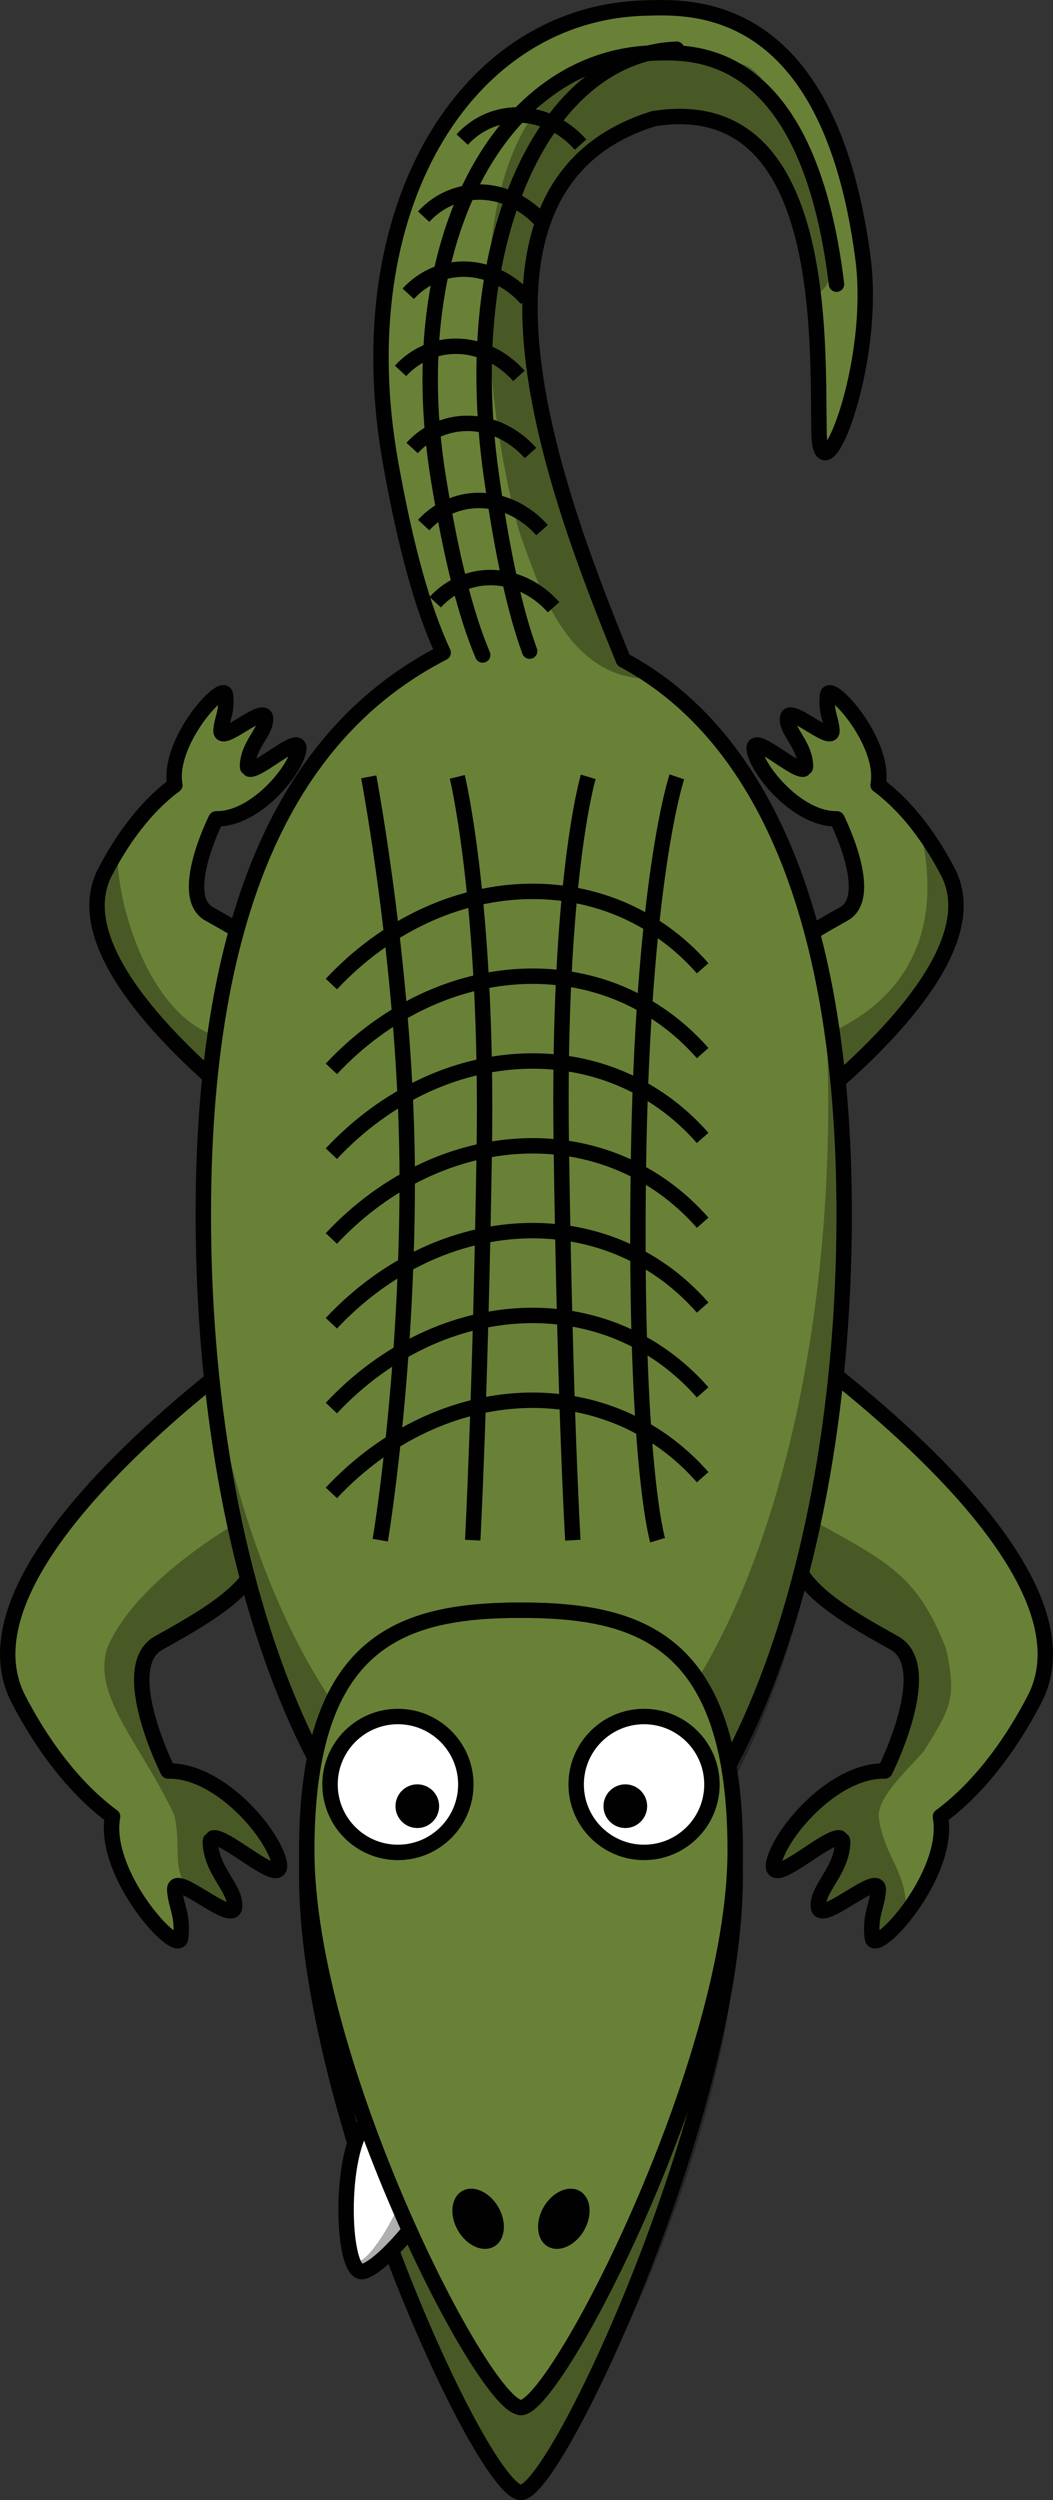 <?xml version="1.0" encoding="UTF-8" standalone="no"?>
<!-- Created with Inkscape (http://www.inkscape.org/) -->
<svg
    xmlns:rdf="http://www.w3.org/1999/02/22-rdf-syntax-ns#"
    xmlns="http://www.w3.org/2000/svg"
    xmlns:cc="http://web.resource.org/cc/"
    xmlns:dc="http://purl.org/dc/elements/1.1/"
    xmlns:svg="http://www.w3.org/2000/svg"
    xmlns:inkscape="http://www.inkscape.org/namespaces/inkscape"
    xmlns:sodipodi="http://sodipodi.sourceforge.net/DTD/sodipodi-0.dtd"
    xmlns:ns1="http://sozi.baierouge.fr"
    xmlns:xlink="http://www.w3.org/1999/xlink"
    id="Layer_1"
    xml:space="preserve"
    version="1.0"
    viewBox="0 0 273.389 648.508"
  >
<rect x="0" y="0" width="273.389" height="648.508" fill="#333333" stroke="none"/>
<g
      id="legs"
    >
	<g
        id="g237"
      >
		<g
          id="g239"
        >
			<path
            id="path241"
            style="stroke-linejoin:round;stroke:#010101;stroke-width:4;fill:#698137"
            d="m77.917 340.36l-0.049 0.29c1.751-1.25 1.967-1.43 0.049-0.29zm-36.73 85.82c11.113-6.2 23.46-13.1 25.915-21.76l10.768-63.77c-11.639 8.31-91.756 64.28-73.051 100.17 7.468 14.33 16.122 24.27 24.409 30.37-2.766 15.07 17.12 36.63 17.688 31.45 0.66-6.04-1.233-7.96-1.549-12.35-0.384-5.31 15.141 9.28 15.544 4.31 0.378-4.66-6.049-9.27-6.297-16.65-0.008-0.23 0.019-0.42 0.064-0.58 0.285-0.14 0.568-0.27 0.839-0.42l-0.15-0.22c3.686-0.65 19.64 14.63 16.891 5.58-2.422-7.97-15.802-23.21-28.615-22.93l-0.083-0.12s-13.486-26.88-2.373-33.08z"
        />
			<path
            id="path3246_2_"
            style="fill-opacity:.314;fill:#010101"
            d="m27.731 427.76c-3.5 12.5 8.25 23.75 17.519 43 2.731 11.75-4.019 20 14.981 23 3.25-1.75-8-16.5-6.5-16.75 4.25-5.5 19.47 10.61 19.25 6.5-0.417-7.79-17.5-23.25-28-26-7.669-14.31-15.774-27.91 11.159-41.45 38.591-26.8 25.091-26.8 10.843-24.26-23.208 13.04-35.252 25.96-39.252 35.96z"
        />
		</g
      >
		<g
          id="g244"
        >
			<path
            id="path246"
            style="stroke-linejoin:round;stroke:#010101;stroke-width:4;fill:#698137"
            d="m195.52 340.65l-0.05-0.29c-1.92-1.14-1.7-0.96 0.05 0.29zm34.31 118.61l-0.08 0.12c-12.82-0.28-26.2 14.96-28.62 22.94-2.75 9.04 13.21-6.24 16.89-5.59l-0.15 0.22c0.27 0.15 0.56 0.29 0.84 0.42 0.05 0.16 0.07 0.35 0.07 0.58-0.25 7.38-6.68 11.99-6.3 16.65 0.4 4.97 15.93-9.62 15.54-4.3-0.31 4.39-2.21 6.3-1.55 12.34 0.57 5.18 20.46-16.37 17.69-31.45 8.29-6.09 16.94-16.04 24.41-30.37 18.71-35.89-61.41-91.86-73.05-100.17l10.77 63.77c2.45 8.66 14.8 15.56 25.91 21.76 11.12 6.21-2.37 33.08-2.37 33.08z"
        />
			<path
            id="path3246_4_"
            style="fill-opacity:.314;fill:#010101"
            d="m206.4 391.8c-14.24-2.54-27.74-2.54 10.85 24.26 26.93 13.54 18.83 27.14 11.16 41.45-10.5 2.75-27.59 18.21-28 26-0.22 4.11 15-12 19.25-6.5 1.5 0.25-8.62 17.23-6.5 16.75 2.75 4.75 9.5-9.25 16.05-5.46 0.95 2.96-2.87 17.26-3.96 14.27 14.41-1.81 9.77-13.64 6.45-20.33-2.95-5.93-3.62-10.51-3.56-11.48 0.28-4.95 6.52-10.75 11.52-16.25 7.25-11.5 8.75-14 6-26.75-8-20.5-16.05-22.92-39.26-35.96z"
        />
		</g
      >
	</g
    >
	<g
        id="g249"
      >
		<g
          id="g251"
        >
			<path
            id="path253"
            style="stroke-linejoin:round;stroke:#010101;stroke-width:4;fill:#698137"
            d="m81.521 300.55l0.036 0.21c1.424 0.85 1.263 0.72-0.036-0.21zm-25.472-88.06l0.061-0.09c9.513 0.21 19.446-11.11 21.244-17.02 2.041-6.72-9.804 4.62-12.54 4.14l0.111-0.16c-0.201-0.11-0.411-0.21-0.623-0.31-0.033-0.12-0.053-0.26-0.047-0.43 0.184-5.48 4.956-8.9 4.675-12.36-0.299-3.7-11.826 7.14-11.541 3.19 0.234-3.26 1.64-4.68 1.15-9.16-0.422-3.85-15.186 12.15-13.132 23.35-6.152 4.52-12.577 11.9-18.122 22.54-13.887 26.65 45.594 68.2 54.235 74.37l-7.994-47.34c-1.822-6.43-10.989-11.55-19.239-16.16s1.762-24.56 1.762-24.56z"
        />
			<path
            id="path3246_3_"
            style="fill-opacity:.314;fill:#010101"
            d="m58.69 280.32c10.578 1.89 9.542-7.56 5.792-11.06-24 3.5-35.75-37-33.75-50.75-6.882 14.29-6.598 17.97-4 27.25 2.969 7.42 14.727 24.88 31.958 34.56z"
        />
		</g
      >
		<g
          id="g256"
        >
			<path
            id="path258"
            style="stroke-linejoin:round;stroke:#010101;stroke-width:4;fill:#698137"
            d="m191.83 300.76l0.04-0.21c-1.3 0.93-1.46 1.06-0.04 0.21zm27.27-63.71c-8.25 4.61-17.42 9.73-19.24 16.15l-7.99 47.35c8.64-6.17 68.12-47.72 54.23-74.37-5.54-10.64-11.97-18.02-18.12-22.55 2.06-11.19-12.71-27.19-13.13-23.34-0.49 4.48 0.91 5.9 1.15 9.16 0.28 3.95-11.24-6.89-11.54-3.19-0.28 3.46 4.49 6.88 4.67 12.36 0.01 0.17-0.01 0.31-0.04 0.43-0.22 0.1-0.43 0.19-0.63 0.31l0.11 0.16c-2.73 0.48-14.58-10.86-12.54-4.14 1.8 5.91 11.73 17.23 21.25 17.02l0.06 0.09s10.01 19.95 1.76 24.56z"
        />
			<path
            id="path3246_1_"
            style="fill-opacity:.314;fill:#010101"
            d="m245.48 246.51c2.25-6.5 0.75-26-6.75-32.25 11.75 48-30.5 56.25-35.75 58 0.5 10.75 3.92 10.14 14.5 8.25 14.75-13.75 22.06-18.78 28-34z"
        />
		</g
      >
	</g
    >
</g
  >
<g
      id="g261"
    >
	<path
        id="path263"
        style="stroke-linejoin:round;stroke:#010101;stroke-width:4;stroke-linecap:round;fill:#698137"
        d="m161.86 171.21c-17.11-41.95-48.45-123.02 7.83-140.42 45.29-7.28 42.56 57.166 42.95 81.33 0.32 19.12 15.34-17.611 11.32-45.817-8.98-66.794-44.74-64.575-56.76-64.208-46.22 1.414-77.676 51.963-65.75 118.2 3.98 22.15 8.41 37.85 13.61 49-35.817 18.37-62.272 59.45-62.272 145.86 0 102.53 37.246 185.65 83.192 185.65 45.94 0 83.19-83.12 83.19-185.65 0-82.37-24.04-126.18-57.31-143.95z"
    />
	<g
        id="g265"
      >
		<path
          id="path267"
          style="stroke:#010101;stroke-width:4;fill:none"
          d="m182.43 383.17c-24.75-28.13-67.87-26.31-96.399 4.07"
      />
		<path
          id="path269"
          style="stroke:#010101;stroke-width:4;fill:none"
          d="m182.43 361.17c-24.75-28.13-67.87-26.31-96.399 4.07"
      />
		<path
          id="path271"
          style="stroke:#010101;stroke-width:4;fill:none"
          d="m182.43 339.17c-24.75-28.13-67.87-26.3-96.399 4.07"
      />
		<path
          id="path273"
          style="stroke:#010101;stroke-width:4;fill:none"
          d="m182.43 317.17c-24.75-28.13-67.87-26.3-96.399 4.08"
      />
		<path
          id="path275"
          style="stroke:#010101;stroke-width:4;fill:none"
          d="m182.43 295.17c-24.75-28.13-67.87-26.3-96.399 4.08"
      />
		<path
          id="path277"
          style="stroke:#010101;stroke-width:4;fill:none"
          d="m182.43 273.17c-24.75-28.13-67.87-26.3-96.399 4.08"
      />
		<path
          id="path279"
          style="stroke:#010101;stroke-width:4;fill:none"
          d="m182.43 251.17c-24.75-28.13-67.87-26.3-96.399 4.08"
      />
		<path
          id="path281"
          style="stroke:#010101;stroke-width:4;fill:none"
          d="m95.731 201.51s9.999 52.8 9.999 104.5-6.999 93.5-6.999 93.5"
      />
		<path
          id="path283"
          style="stroke:#010101;stroke-width:4;fill:none"
          d="m118.73 201.51s8 33 7 96.8-3 101.2-3 101.2"
      />
		<path
          id="path285"
          style="stroke:#010101;stroke-width:4;fill:none"
          d="m152.73 201.51s-8 26.4-7 95.7 3 102.3 3 102.3"
      />
		<path
          id="path287"
          style="stroke:#010101;stroke-width:4;fill:none"
          d="m175.73 201.51s-9 26.4-10 102.3 5 95.7 5 95.7"
      />
	</g
    >
	<g
        id="g289"
      >
		<path
          id="path291"
          style="stroke-linejoin:round;stroke:#010101;stroke-width:4;stroke-linecap:round;fill:none"
          d="m217.18 73.719c-7.57-62.374-37.74-60.301-47.88-59.958-38.99 1.319-65.53 48.524-55.47 110.39 3.36 20.67 7.1 35.34 11.49 45.75"
      />
		<path
          id="path293"
          style="stroke-linejoin:round;stroke:#010101;stroke-width:4;stroke-linecap:round;fill:none"
          d="m175.66 12.761c-33.82 1.319-56.84 48.524-48.12 110.39 2.92 20.67 6.17 35.34 9.97 45.75"
      />
		<path
          id="path295"
          style="stroke:#010101;stroke-width:4;fill:none"
          d="m143.73 157.51c-8.69-9.73-22.44-10.31-30.74-1.31"
      />
		<path
          id="path297"
          style="stroke:#010101;stroke-width:4;fill:none"
          d="m140.73 137.51c-8.69-9.73-22.44-10.31-30.74-1.31"
      />
		<path
          id="path299"
          style="stroke:#010101;stroke-width:4;fill:none"
          d="m137.73 117.51c-8.69-9.73-22.44-10.31-30.74-1.31"
      />
		<path
          id="path301"
          style="stroke:#010101;stroke-width:4;fill:none"
          d="m134.73 97.508c-8.69-9.726-22.44-10.311-30.74-1.308"
      />
		<path
          id="path303"
          style="stroke:#010101;stroke-width:4;fill:none"
          d="m136.73 77.508c-8.69-9.726-22.44-10.311-30.74-1.308"
      />
		<path
          id="path305"
          style="stroke:#010101;stroke-width:4;fill:none"
          d="m140.73 57.508c-8.69-9.726-22.44-10.311-30.74-1.308"
      />
		<path
          id="path307"
          style="stroke:#010101;stroke-width:4;fill:none"
          d="m150.73 37.508c-8.69-9.726-22.44-10.311-30.74-1.308"
      />
	</g
    >
	<path
        id="path3234"
        style="fill-opacity:.314;fill:#010101"
        d="m213.14 246.71c1.23 12.69 1.89 25.84 1.89 39.36 0 102.47-37.28 185.65-83.2 185.65-34.23 0-63.632-46.2-76.396-112.17 8.106 83.56 41.428 146.23 81.286 146.23 45.92 0 83.21-83.17 83.21-185.65 0-26.09-2.43-50.89-6.79-73.42z"
    />
	<path
        id="path3229_1_"
        style="fill-opacity:.314;fill:#010101"
        d="m169.23 176.01c-7.5-5.75-9.5-7.08-13-15.75-47-116.5 10.15-143.41 37.5-126 5.5 3.499 10.25 6.749 17.25 39.749 1.22 5.73 5.8-3.07 5.5-5.5-0.27-2.224-12.5-48.75-23.5-51.75-95.06-25.926-61 115.5-57.25 123.75 4.25 11.75 12 36.25 33.5 35.5z"
    />
</g
  >
<g
      id="g311"
    >
	<path
        id="path3157"
        style="stroke-linejoin:round;stroke:#010101;stroke-width:4;stroke-linecap:round;fill:#698137"
        d="m190.88 486.64c0 60.61-46.43 159.87-55.62 159.87-9.77 0-55.618-99.26-55.618-159.87 0-60.62 24.918-68.96 55.618-68.96s55.62 8.34 55.62 68.96z"
    />
	<path
        id="path3289"
        style="fill-opacity:.314;fill:#010101"
        d="m189.9 471.71c0.03 1.57 0.06 3.15 0.06 4.74 0 60.62-46.42 149.97-55.6 149.97-8.75 0-46.474-77.79-54.239-131.13-0.002 0.42 0 0.83 0 1.26 0 60.61 45.859 149.97 55.629 149.97 9.18 0 55.59-89.36 55.59-149.97 0-8.54-0.51-16.86-1.44-24.84z"
    />
	<g
        id="tooth"
      >
		<path
          id="path3214_1_"
          style="stroke-linejoin:round;stroke:#010101;stroke-width:4;fill:#ffffff"
          d="m96.327 549.66c-8.487 4.39-8.036 40.83-2.089 39.55 5.942-1.28 23.902-23.17 22.022-31.31-1.76-7.64-11-12.85-19.933-8.24z"
      />
		<path
          id="path3363_1_"
          style="opacity:.314;fill:#010101"
          d="m104.84 547.6c0.87 0.76 1.7 1.64 2.44 2.66 5.4 7.42-9.854 37.6-15.261 36.57 0.397 0.81 0.792 1.44 1.212 1.85 4.363 4.23 24.079-26.44 19.209-34.66-1.94-3.28-4.66-5.37-7.6-6.42z"
      />
	</g
    >
	<path
        id="path3157_1_"
        style="stroke-linejoin:round;stroke:#010101;stroke-width:4;stroke-linecap:round;fill:#698137"
        d="m190.88 480c0 54.8-46.43 144.51-55.62 144.51-9.77 0-55.618-89.71-55.618-144.51 0-54.78 24.918-62.32 55.618-62.32s55.62 7.54 55.62 62.32z"
    />
	<g
        id="eyes"
      >
		<g
          id="g320"
        >
			<path
            id="path3159"
            style="stroke-linejoin:round;stroke:#010101;stroke-width:4;stroke-linecap:round;fill:#ffffff"
            d="m120.94 462.88c0 9.73-7.9 17.62-17.63 17.62-9.734 0-17.626-7.89-17.626-17.62 0-9.74 7.892-17.63 17.626-17.63 9.73 0 17.63 7.89 17.63 17.63z"
        />
			<path
            id="path3163"
            style="fill:#010101"
            d="m114.01 468.51c0 3.13-2.53 5.67-5.66 5.67s-5.67-2.54-5.67-5.67 2.54-5.67 5.67-5.67 5.66 2.54 5.66 5.67z"
        />
		</g
      >
		<g
          id="g324"
        >
			<path
            id="path3304"
            style="stroke-linejoin:round;stroke:#010101;stroke-width:4;stroke-linecap:round;fill:#ffffff"
            d="m184.84 462.88c0 9.73-7.89 17.62-17.63 17.62-9.73 0-17.62-7.89-17.62-17.62 0-9.74 7.89-17.63 17.62-17.63 9.74 0 17.63 7.89 17.63 17.63z"
        />
			<path
            id="path3306"
            style="fill:#010101"
            d="m168.02 468.51c0 3.13-2.54 5.67-5.67 5.67s-5.67-2.54-5.67-5.67 2.54-5.67 5.67-5.67 5.67 2.54 5.67 5.67z"
        />
		</g
      >
	</g
    >
	<g
        id="nose"
      >
		<path
          id="path2398"
          style="fill:#010101"
          d="m151.63 578.56c-2.29 3.98-6.5 5.84-9.4 4.17-2.89-1.67-3.38-6.25-1.09-10.22 2.3-3.97 6.5-5.84 9.4-4.17s3.38 6.25 1.09 10.22z"
      />
		<path
          id="path2412"
          style="fill:#010101"
          d="m118.89 578.56c2.29 3.98 6.5 5.84 9.4 4.17 2.89-1.67 3.38-6.25 1.09-10.22s-6.5-5.84-9.4-4.17c-2.89 1.67-3.38 6.25-1.09 10.22z"
      />
	</g
    >
</g
  >
</svg
>
